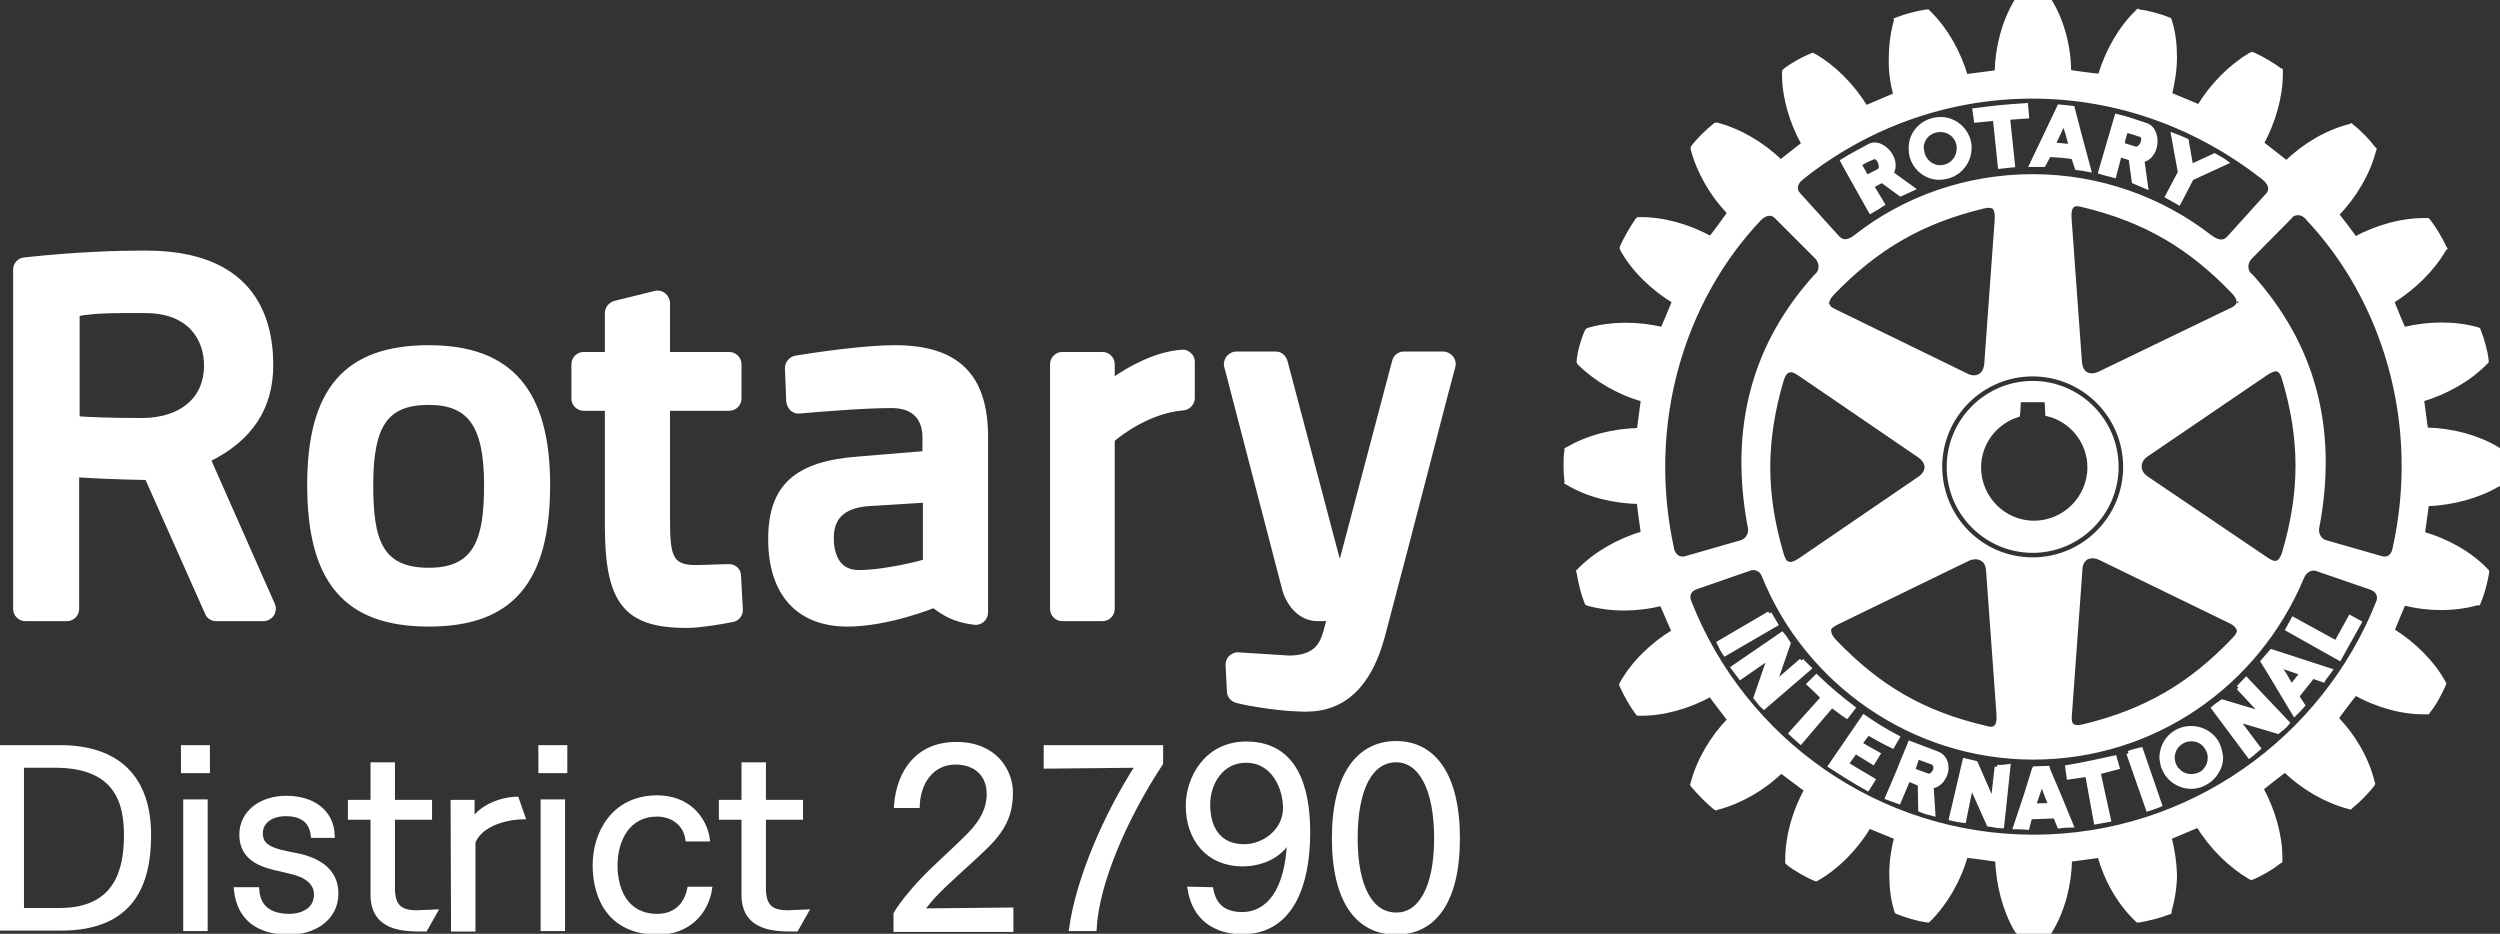 <?xml version="1.0" encoding="utf-8"?>
<!-- Generator: Adobe Illustrator 27.0.1, SVG Export Plug-In . SVG Version: 6.00 Build 0)  -->
<svg version="1.1" id="レイヤー_1" xmlns="http://www.w3.org/2000/svg" xmlns:xlink="http://www.w3.org/1999/xlink" x="0px"
	 y="0px" viewBox="0 0 552.6 206.4" style="enable-background:new 0 0 552.6 206.4;" xml:space="preserve">
<rect x="0" y="0" width="552.6" height="206.4" fill="#333333" stroke="none"/>
<style type="text/css">
	.st0{fill:#FFFFFF;stroke:#FFFFFF;stroke-miterlimit:10;}
</style>
<g>
	<path class="st0" d="M163.3,127.3l0.4,7.4c0.1,1.1-0.7,2.1-1.8,2.3c-3.1,0.6-7.4,1.3-10.1,1.3c-13.5,0-17.6-5.2-17.6-22.1V90.3
		h-5.2c-1.2,0-2.2-1-2.2-2.2v-7.6c0-1.2,1-2.2,2.2-2.2h5.2v-9.1c0-1,0.7-1.9,1.7-2.2l8.9-2.2c0.7-0.2,1.4,0,1.9,0.4
		c0.5,0.4,0.9,1.1,0.9,1.8v11.3h13.6c1.2,0,2.2,1,2.2,2.2v7.6c0,1.2-1,2.2-2.2,2.2h-13.6v23.9c0,8.3,0.3,11.2,6.1,11.2
		c2.1,0,5.5-0.2,7.3-0.2C162.2,125.1,163.3,126,163.3,127.3 M121.1,107.2c0,21.3-8.1,30.8-26.3,30.8c-18.3,0-26.4-9.5-26.4-30.8
		c0-21,8.1-30.4,26.4-30.4C112.8,76.8,121.1,86.5,121.1,107.2 M107.5,107.2c0-13.1-3.6-18.2-12.7-18.2C85.4,89,82,93.8,82,107.2
		c0,12.2,2,18.8,12.8,18.8C105.4,126,107.5,119.1,107.5,107.2 M320.8,79.1c-0.4-0.5-1.1-0.9-1.8-0.9h-8.7c-1,0-1.9,0.7-2.1,1.7
		l-11.6,43.9h-0.9l-11.6-43.9c-0.3-1-1.1-1.7-2.1-1.7h-8.7c-0.7,0-1.3,0.3-1.8,0.9c-0.4,0.6-0.6,1.3-0.4,1.9l12.8,49.2
		c0.6,2.4,2.9,6.6,7.4,6.6h2.5c-0.2,0.8-0.5,1.7-0.7,2.5l-0.1,0.4c-0.7,2.3-1.8,5.7-8.1,5.7l-11.1-0.7c-0.6-0.1-1.2,0.2-1.7,0.6
		c-0.5,0.4-0.7,1.1-0.7,1.7l0.3,5.8c0,1,0.7,1.8,1.7,2.1c3.3,0.8,9.5,1.8,14.6,1.9c0.2,0,0.5,0,0.7,0c8.4,0,14-5.4,16.9-16.1
		c3.3-12.5,7.5-28.5,10.5-40.2c1.4-5.3,2.5-9.8,3.4-13.1l1.7-6.4C321.4,80.4,321.2,79.6,320.8,79.1 M60.3,133.7
		c0.3,0.7,0.2,1.5-0.2,2.1c-0.4,0.6-1.1,1-1.9,1H47.8c-0.9,0-1.7-0.5-2-1.3l-13.3-29.9c-6.6-0.1-12.4-0.4-15.5-0.6v29.6
		c0,1.2-1,2.2-2.2,2.2H5.6c-1.2,0-2.2-1-2.2-2.2v-75c0-1.1,0.8-2.1,2-2.2c11.9-1.3,21.4-1.5,25-1.5c1.2,0,1.9,0,1.9,0
		c22.8,0,27.6,13.5,27.6,24.8c0,9.4-4.5,16.3-13.8,20.9L60.3,133.7z M32.1,68.7h-4.9c-5.5,0-8.6,0.4-10.1,0.7v23.1
		c2.6,0.2,7.6,0.4,14.4,0.4c8.7-0.1,14.1-4.7,14.1-12.1C45.6,75,42.1,68.7,32.1,68.7 M217.9,96.6v38.8c0,0.6-0.3,1.3-0.8,1.7
		c-0.5,0.4-1.1,0.6-1.8,0.5c-4.6-0.6-6.7-2.1-8.9-3.7c-0.1,0-10.1,4.1-19.1,4.1c-10.8,0-17-6.8-17-18.8c0-11.7,5.7-16.8,19.6-17.8
		l14.5-1.2v-3.5c0-4.5-2.6-7-7.3-7c-6.4,0-15.5,0.8-20.3,1.2c-0.6,0.1-1.2-0.1-1.7-0.5c-0.4-0.4-0.7-1-0.8-1.6l-0.3-7.4
		c0-1.1,0.8-2.1,1.9-2.3c4.3-0.7,15.1-2.3,21.9-2.3C211.6,76.8,217.9,83.1,217.9,96.6 M191.6,111.4c-5.2,0.5-7.8,2.9-7.8,7.5
		c0,2.8,0.8,7.6,6,7.6c6.2,0,14.6-2.3,14.7-2.4v-13.5L191.6,111.4z M261.3,77.8c-5.9,0.4-11.7,3.7-15.4,6.3v-3.6
		c0-1.2-1-2.2-2.2-2.2h-8.9c-1.2,0-2.2,1-2.2,2.2v54.1c0,1.2,1,2.2,2.2,2.2h8.9c1.2,0,2.2-1,2.2-2.2V97.2c2-1.7,8.3-6.4,15.7-7
		c1.1-0.1,2-1.1,2-2.2V80c0-0.6-0.2-1.2-0.7-1.6C262.5,78,261.9,77.7,261.3,77.8"/>
	<path class="st0" d="M404.9,155.9L398,164l-2.1-1.9l7.1-7.9c-1.1-1.1-2-2-3.1-3l1.6-1.6c2.7,2.6,5.1,4.6,8.1,6.9l-1.4,1.8
		C407.1,157.6,406,156.7,404.9,155.9 M391.1,135.6l-11.1,6.5c0.4,0.8,0.8,1.7,1.3,2.4l11.2-6.5C391.9,137,391.6,136.5,391.1,135.6
		 M398.2,146l-6,5.2l3.1-9c-0.5-0.8-0.8-1.3-1.4-2l-10.8,7.4c0.5,0.7,1.1,1.4,1.6,2.1l6.5-4.5l-3.1,9c0.5,0.6,1.1,1.5,1.8,2.1
		l10-8.6C399.4,147.2,398.7,146.6,398.2,146 M412.9,162c1.8,1,3.5,2,5.4,2.9l1.1-1.9c-2.7-1.4-5.2-3-7.4-4.5l-7.4,10.8
		c2.8,1.8,5.3,3.4,8.2,5l1.2-1.9l-5.9-3.5l2-2.8l3.9,2.4l1.1-1.8c-1.3-0.7-2.6-1.5-4-2.3L412.9,162z M449.3,121.7
		c-10.2,0-18.5-8.3-18.5-18.5c0-10.2,8.3-18.5,18.5-18.5c10.2,0,18.5,8.3,18.5,18.5C467.8,113.4,459.5,121.7,449.3,121.7
		 M449.6,115.6c6.7,0,12.3-5.5,12.3-12.3c0-5.6-3.9-10.5-9.3-11.8c0-0.6-0.2-3.1-0.2-3.1h-6.2c0,0-0.1,2.8-0.2,3.3
		c-5.1,1.6-8.6,6.3-8.6,11.6C437.4,110.1,442.9,115.6,449.6,115.6 M422.4,33.4v-0.6c-0.1-3.3,2.5-6.1,5.9-6.4c3.5-0.4,6.7,2.3,7,5.8
		v0.5c0,3.3-2.5,6.2-6,6.5C425.9,39.6,422.7,37,422.4,33.4 M424.8,33.2c0.2,2.3,2.2,4,4.4,3.8c2.2-0.2,3.8-2,3.8-4.2
		c0.1-0.1,0-0.2,0-0.4c-0.2-2.3-2.2-3.9-4.5-3.7c-2.2,0.2-3.8,1.9-3.8,4.1L424.8,33.2L424.8,33.2z M451.7,36.4c-1.1,0-1.6,0-2.6,0
		l3.2-6.7l2.9-6.1l2.9,0.3l1.5,5.8l2.1,7.8c-1-0.2-1.7-0.3-2.6-0.4l-0.8-2.4c-1.9-0.3-3.6-0.4-5.4-0.5L451.7,36.4z M453.8,32
		c1.4,0.1,2.7,0.2,4,0.4l-0.7-2.7l-0.9-2.8l-1.3,2.8L453.8,32z M441,26.2l1.1,10.6l2.8-0.3L443.8,26l4.2-0.3l-0.2-2.4
		c-4.7,0.3-6.6,0.5-11.3,1.1l0.3,2.2L441,26.2z M441.4,169.5l-0.9,7.9l-3.8-8.7c-0.9-0.2-1.4-0.4-2.4-0.6l-3,12.8
		c0.9,0.2,1.8,0.4,2.8,0.5l1.6-7.9l3.9,8.7c0.9,0.1,1.9,0.4,2.9,0.4l1.4-13.2C443.1,169.5,442.2,169.7,441.4,169.5 M516.4,142.1
		l-9.5-5.2l-1.2,2.2l11.4,6.4l4.4-7.9l-2-1.1L516.4,142.1z M502.1,144l12.9,4.2c-0.3,0.4-0.5,0.8-0.8,1.1c-0.2,0.3-0.5,0.6-0.7,1
		l-2.3-0.8l-3.5,4.4l1.3,2c-0.5,0.6-1.1,1.2-1.8,1.9l-5.1-8.5l-1.9-3.1L502.1,144z M503.6,147l1.5,2.4l1.4,2.4l1.9-2.4l0.5-0.6
		L503.6,147z M490,164.2c0.5,1,0.8,2.1,0.9,3.2c0,0.9-0.2,1.8-0.6,2.6c-0.6,1.2-1.5,2.3-2.8,3c-3,1.8-7,0.7-8.8-2.4
		c-0.1-0.2-0.1-0.4-0.3-0.6c-0.4-0.8-0.5-1.8-0.6-2.6c0.1-2.3,1.2-4.4,3.3-5.6C484.2,160.1,488.2,161.1,490,164.2 M488.5,167.5
		c0-0.8-0.2-1.5-0.6-2.1c-1.1-2-3.6-2.6-5.6-1.5c-1.4,0.8-2.1,2.2-2.1,3.6c0,0.7,0.2,1.4,0.6,2.1c0.1,0.2,0.2,0.4,0.5,0.6
		c1.2,1.5,3.4,1.8,5.1,0.9c0.5-0.2,0.8-0.5,1.1-0.9C488.2,169.4,488.5,168.4,488.5,167.5 M494.8,152l5.4,5.8l-9-2.7
		c-0.8,0.6-1.2,0.8-1.9,1.4l7.9,10.6c0.7-0.5,1.4-1.2,2-1.7l-4.8-6.4l9.1,2.7c0.6-0.5,1.5-1.1,2.1-1.9l-9.1-9.6
		C496,150.7,495.4,151.4,494.8,152 M552.6,103.3c0,1.2,0,2.4-0.2,3.4l0,0.3l-0.3,0.1c-4.4,2.6-10.1,4.1-15.7,4.3
		c-0.1,0.7-0.8,5.8-0.9,6.6c5.3,1.5,10.5,4.4,14,8.1l0.2,0.2v0.2c-0.3,2-1,4.7-1.8,6.5l-0.1,0.3l-0.3,0c-5,1.4-10.8,1.4-16.2,0
		c-0.3,0.7-2.3,5.4-2.5,6.1c4.8,3,8.9,7.1,11.3,11.5l0.1,0.2l-0.1,0.3c-0.8,1.8-2.1,4.3-3.4,5.8l-0.1,0.2h-0.3
		c-5.1,0.1-10.7-1.4-15.7-4.2c-0.5,0.6-3.8,4.9-4.2,5.6c3.9,4,6.8,9.1,8,14.1l0.1,0.3l-0.1,0.2c-1.1,1.5-3.2,3.6-4.7,4.8l-0.2,0.2
		l-0.4-0.1c-4.9-1.3-10-4.2-14-8.1c-0.6,0.4-4.7,3.6-5.3,4.1c2.6,4.8,4.2,10.3,4.2,15.3v0.7l-0.3,0.2c-1.5,1.2-4,2.7-5.8,3.4
		l-0.2,0.1l-0.3-0.1c-4.4-2.6-8.6-6.7-11.5-11.5c-0.7,0.3-5.7,2.4-6.4,2.7c0.7,2.7,1.1,5.4,1.2,8.2c0,2.8-0.5,5.6-1.2,8.1l0,0.2
		l-0.3,0.1c-1.7,0.7-4.5,1.4-6.4,1.7l-0.3,0l-0.2-0.2c-3.8-3.6-6.7-8.7-8.2-14.1c-0.7,0.1-5.8,0.8-6.6,0.9
		c-0.1,5.6-1.6,11.3-4.3,15.7l-0.1,0.2l-0.3,0.1c-1.8,0.3-4.7,0.3-6.6,0l-0.2-0.1l-0.2-0.2c-2.6-4.4-4.1-10.1-4.3-15.7
		c-0.8-0.1-6.2-0.9-7-0.9c-1.5,5.3-4.4,10.4-8.1,14.1l-0.2,0.2l-0.3,0c-2-0.3-4.7-1.1-6.4-1.8l-0.2-0.1l-0.1-0.2
		c-0.8-2.5-1.1-5.3-1.1-8.1c0-2.7,0.4-5.5,1.1-8.1c-0.7-0.3-5.4-2.2-6.1-2.5c-2.9,4.9-7.1,9.1-11.5,11.6l-0.2,0.1l-0.3-0.1
		c-1.8-0.8-4.3-2.2-5.8-3.4l-0.2-0.2v-0.5c0-5.1,1.5-10.6,4.2-15.5c-0.6-0.4-5-3.8-5.6-4.2c-4,3.9-9.1,6.8-14.1,8.1l-0.3,0.1
		l-0.3-0.2c-1.5-1.2-3.4-3.2-4.7-4.7l-0.2-0.3l0.1-0.3c1.3-5,4.3-10.1,8.1-14c-0.4-0.6-3.8-4.9-4.2-5.6c-4.9,2.7-10.6,4.3-15.7,4.2
		h-0.3l-0.2-0.2c-1.2-1.6-2.6-4.1-3.4-5.9l-0.1-0.3l0.1-0.2c2.5-4.5,6.7-8.6,11.5-11.5c-0.3-0.7-2.4-5.5-2.7-6.2
		c-5.4,1.4-11.3,1.4-16.3,0l-0.2-0.1l-0.1-0.2c-0.7-1.7-1.4-4.5-1.7-6.5l-0.1-0.3l0.2-0.2c3.6-3.7,8.7-6.6,14.1-8.2
		c-0.1-0.8-0.9-6.2-0.9-7c-5.6-0.1-11.4-1.5-15.8-4.2l-0.2-0.1l0-0.3c-0.1-0.9-0.2-2.1-0.2-3.3c0-1.2,0-2.4,0.2-3.3l0-0.3l0.2-0.1
		c4.4-2.6,10.1-4.1,15.8-4.2c0.1-0.8,0.8-6.1,0.9-6.8c-5.4-1.5-10.5-4.5-14.1-8.1l-0.1-0.2l0-0.3c0.2-2.1,1-4.8,1.8-6.5L351,73
		l0.3-0.1c4.9-1.4,10.8-1.4,16.2-0.1c0.3-0.7,2.3-5.4,2.6-6.2c-4.8-2.9-9-7-11.5-11.5l-0.1-0.3l0.1-0.3c0.8-1.8,2.2-4.2,3.3-5.8
		l0.2-0.2h0.3c5.1-0.1,10.8,1.5,15.7,4.2c0.5-0.5,3.8-5,4.2-5.7c-3.9-4-6.8-9.1-8.1-14.1l0-0.2l0.1-0.2c1.2-1.6,3.3-3.6,4.8-4.8
		l0.2-0.1l0.2,0c5,1.3,10.1,4.3,14.1,8.2c0.6-0.5,4.5-3.5,5.1-4c-2.7-4.8-4.3-10.4-4.3-15.3v-0.7l0.2-0.2c1.5-1.2,4-2.6,5.8-3.3
		l0.2-0.1l0.3,0.1c4.4,2.5,8.6,6.7,11.5,11.5c0.7-0.3,5.9-2.5,6.6-2.8c-0.7-2.7-1.1-5.4-1-8.2c0-2.9,0.4-5.6,1.1-8.1l0-0.3l0.3-0.1
		c1.7-0.7,4.4-1.4,6.4-1.7l0.3,0l0.2,0.2c3.7,3.6,6.6,8.7,8.2,14.1c0.8-0.1,6.2-0.8,6.9-0.9c0.1-5.6,1.6-11.2,4.3-15.7l0.1-0.2
		l0.3-0.1c1.9-0.2,4.8-0.2,6.7,0l0.2,0.1l0.1,0.2c2.7,4.4,4.2,10.1,4.2,15.6c0.8,0.2,6.1,0.9,6.9,0.9c1.6-5.4,4.5-10.5,8.2-14.1
		l0.2-0.2l0.2,0.1c2,0.2,4.8,1,6.5,1.7l0.2,0.1l0.1,0.3c0.8,2.5,1.1,5.2,1.1,8c0,2.8-0.5,5.6-1.1,8.2c0.7,0.3,5.8,2.4,6.5,2.7
		c2.9-4.8,7-8.9,11.4-11.5l0.3-0.1l0.3,0.1c1.8,0.8,4.2,2.2,5.8,3.4l0.2,0.1v0.7c0,5.1-1.6,10.6-4.2,15.4c0.6,0.4,4.8,3.8,5.5,4.3
		c4-3.9,9.1-6.9,14.1-8.1l0.2-0.1l0.2,0.2c1.5,1.1,3.5,3.2,4.7,4.8l0.2,0.2l-0.1,0.3c-1.3,5-4.3,10.1-8.2,14.1
		c0.5,0.6,3.7,4.8,4.1,5.4c5-2.7,10.6-4.2,15.8-4.1h0.2l0.2,0.2c1.2,1.6,2.7,4,3.4,5.7l0.2,0.3l-0.2,0.2c-2.5,4.4-6.7,8.5-11.5,11.5
		c0.3,0.7,2.2,5.5,2.6,6.2c5.4-1.3,11.3-1.4,16.2,0l0.3,0.1l0.1,0.3c0.7,1.7,1.5,4.5,1.7,6.5l0,0.2l-0.2,0.2
		c-3.6,3.7-8.7,6.6-14.1,8.2c0.1,0.7,0.8,6,0.9,6.7c5.7,0.1,11.3,1.6,15.7,4.2l0.3,0.2l0,0.3C552.5,100.9,552.6,102.1,552.6,103.3
		 M397.6,43.1l8.5,9.4c1.2,1.3,2.5,1.1,4.2-0.2C421,43.9,434.7,39,449.3,39c14.7,0,28.4,5,39.2,13.4c1.7,1.2,3,1.5,4.2,0.2l8.5-9.4
		c1-1,1-2.5-0.9-4c-14.2-11.1-31.8-17.9-51.1-17.9c-19.2,0-37,6.8-50.9,17.9C396.5,40.6,396.6,42.1,397.6,43.1 M398.1,82.8
		c-0.9-0.6-1.9-1.3-2.8-0.9c-0.7,0.2-1.1,0.9-1.5,2c-4,13.6-4,25.2,0,38.7c0.3,0.9,0.6,1.8,1.4,2c0.6,0.3,1.6,0,2.9-0.9l26.2-17.9
		c1-0.7,1.6-1.6,1.6-2.5c0-1-0.6-1.9-1.6-2.6L398.1,82.8z M403.9,67.2c0.1,1,1.2,1.4,2.2,1.9L434.6,83c1.1,0.6,2.2,0.6,3.1,0.1
		c0.8-0.5,1.3-1.4,1.4-2.7l2.3-31.7c0.1-1.5-0.1-2.4-0.6-2.9c-0.6-0.5-1.5-0.4-2.4-0.2c-13.7,3.3-23.7,9.1-33.5,19.3
		C404.1,65.8,403.7,66.6,403.9,67.2 M404.3,139.7c0,0.5,0.4,1.2,1,1.9c9.9,10.4,19.8,16.1,33.5,19.3c0.9,0.3,1.7,0.4,2.3-0.1
		c0.6-0.5,0.8-1.4,0.7-2.9c0-0.1-2.3-31.8-2.3-31.8c-0.1-1.2-0.5-2.1-1.4-2.6c-0.9-0.5-1.9-0.5-3.1,0l-28.6,13.9
		c-1,0.5-2.1,1-2.2,1.9C404.3,139.5,404.3,139.6,404.3,139.7 M449.3,123.7c11.3,0,20.5-9.2,20.5-20.5s-9.2-20.5-20.5-20.5
		c-11.3,0-20.5,9.2-20.5,20.5C428.9,114.6,438,123.7,449.3,123.7 M458,160.4c0.5,0.4,1.3,0.5,2.5,0.2c13.7-3.3,23.7-9.1,33.4-19.3
		c0.6-0.7,1.2-1.4,1-2.1c-0.2-0.7-0.8-1.4-2.1-2l-28.6-13.9c-1.1-0.5-2.1-0.5-3-0.1c-0.8,0.5-1.4,1.4-1.4,2.7l-2.3,31.7
		C457.4,158.6,457.3,159.8,458,160.4 M500.7,123.5c0.9,0.6,1.8,1.2,2.7,0.9c0.6-0.2,1.1-0.9,1.5-2.1c4-13.6,4-25.2,0-38.6
		c-0.2-0.8-0.6-1.7-1.3-2c-0.7-0.3-1.6,0-2.9,0.9l-26.3,17.9c-1,0.7-1.5,1.6-1.5,2.6s0.5,1.9,1.5,2.6L500.7,123.5z M494.9,66.7
		c0-0.5-0.3-1.2-1-2c-9.8-10.3-19.8-16.1-33.5-19.4c-0.8-0.2-1.7-0.4-2.3,0.1c-0.6,0.5-0.8,1.4-0.7,2.9l2.3,31.8
		c0.1,1.2,0.6,2.2,1.4,2.6c0.9,0.5,1.9,0.4,3-0.1l28.6-13.8c0.9-0.4,2-0.9,2.2-1.9C494.9,66.9,495,66.8,494.9,66.7 M372.7,123.4
		l12.2-3.5c1.1-0.3,2.1-1.5,2-3c-4.4-22.7,1.2-41.1,14.5-55.8c1.3-1,1.5-2.9,0.2-4.3l-8.9-8.9c-0.9-1-2.4-1-3.8,0.4
		c-17,17.9-25.5,45.3-19.3,73.3C370,122.9,371.1,123.9,372.7,123.4 M524.2,129.9l-12.2-4.2c-0.6-0.2-2.3-0.2-3.2,1.9
		c-9.9,23.7-32.8,39.8-59.4,39.8c-26.6,0-50-16.6-59.5-40.2c-0.7-1.8-2.4-1.8-3-1.6l-12.1,4.2c-1.3,0.5-2.1,1.6-1.4,3.3
		c11.9,30.4,41.6,51.9,76.1,51.9c34.5,0,64.3-21.6,76.3-52.1C526.2,131.5,525.5,130.4,524.2,129.9 M510,48.1
		c-1.2-1.5-3.2-1.2-3.8-0.2l-8.8,8.9c-1.3,1.3-1.2,3.3,0.2,4.3c13.3,14.8,18.9,33.1,14.5,55.8c-0.1,1.5,0.8,2.7,2,3l12.2,3.5
		c1.6,0.5,2.7-0.5,3-1.9C535.6,93.5,527,66,510,48.1 M481.6,44.8l2.8-5.4l7.6-3.5c-0.8-0.6-1.7-1-2.5-1.5l-5.2,2.4l-1-5.7
		c-1.1-0.5-1.8-0.8-2.9-1.2l1.5,8.2l-2.8,5.3L481.6,44.8z M467.4,167.5c-3.8,0.8-6.7,1.5-10.4,2.1l0.3,2.2c1.4-0.2,2.7-0.4,4.1-0.6
		l1.9,10.5l2.8-0.5l-2.3-10.5c1.4-0.4,2.8-0.7,4.2-1.1L467.4,167.5z M430.2,169.4v0.7c-0.2,1.7-1.4,3.5-3.3,3.7l0.4,6.1
		c-0.9-0.2-1.9-0.5-2.8-0.9l-0.1-5.7l-2.6-1.1l-2.1,5c-0.8-0.3-1.7-0.6-2.5-0.9l2.6-6.1l0.3-0.8l2.1-5.1l5.8,2.2
		C429.5,167,430.1,168.2,430.2,169.4 M427.8,169.4c-0.1-0.4-0.2-0.7-0.7-0.9l-3.3-1.2l-0.7,2.1l-0.2,0.8l0,0.1l3,1.1
		c0.8,0.4,1.6-0.4,1.9-1.2C427.8,169.9,427.9,169.7,427.8,169.4 M467.3,38.8c-1-0.3-1.8-0.4-3-0.8l2.1-7.2l1.5-5.1
		c2.2,0.5,4.4,1.3,6.5,2c1.2,0.4,1.9,1.7,2,3.2c0.1,2-0.9,4.1-2.9,4.5l0.8,5.8c-0.9-0.4-1.6-0.7-2.6-1.1L471,35l-2.5-0.8L467.3,38.8
		z M469.1,32l2.9,0.9c0.8,0.2,1.8-1,1.8-2.1c0-0.5-0.2-1-0.9-1.1c-1.1-0.4-1.8-0.6-3-0.9l-0.6,2L469.1,32z M455,175.6l2.8,6.8
		c-0.9,0-1.8,0.1-2.6,0.2l-0.9-2.2l-5.6,0.2l-0.6,2.3c-0.9-0.1-1.7-0.1-2.6-0.1l2.4-7.2l1.7-5.5l0.1-0.2l2.9-0.1l0.1,0.4L455,175.6z
		 M453.3,178l-1-2.5l-1-2.7l-0.9,2.7l-0.9,2.6L453.3,178z M470.5,166.5l4.3,12.3c0.8-0.3,1.7-0.5,2.6-0.9l-4.2-12.2
		C472,166,471.5,166.1,470.5,166.5 M408,36.9l-0.7-1.3c1.9-1.2,3.9-2.2,5.9-3.3c2.3-1.3,5.6,1.8,5.3,4.6c0,0.5-0.2,0.9-0.5,1.4
		l4.7,3.4c-0.9,0.4-1.6,0.8-2.6,1.2l-4.1-3l-2.3,1.2l2.4,4c-0.9,0.6-1.5,1-2.6,1.6L408,36.9z M410.9,36.3l0.4,0.6l1.3,2.3l2.7-1.4
		c0.3-0.1,0.4-0.5,0.5-0.8c0-1.2-0.8-2.9-2.1-2.1C412.6,35.3,412,35.7,410.9,36.3"/>
	<g>
		<path class="st0" d="M0,165.2h13.2c12.9,0,19.7,6.8,19.7,19.4c0,10.8-3.7,20.6-19.4,20.6H0V165.2z M13.2,201.2
			c12.6,0,14.7-8.9,14.7-16.6c0-6.7-1.7-15.4-15.7-15.4H4.8v32L13.2,201.2L13.2,201.2z"/>
		<path class="st0" d="M40.5,165.2h5.4v5.2h-5.4V165.2z M41,177.2h4.4v28.1H41V177.2z"/>
		<path class="st0" d="M56.8,196.6c0.3,5.1,4.4,5.9,7.2,5.9c2.4,0,5.9-1.1,5.9-4.8c0-2.7-2.4-4.3-5.5-5c-1.1-0.3-2.6-0.6-3.8-0.9
			c-3.7-0.9-7.2-2.6-7.2-7.3c0-4.9,4.3-8.1,9.9-8.1c5.8,0,10,3,10.2,8.3h-4.3c-0.4-3.8-3.2-4.8-6.1-4.8c-2.6,0-5.5,1.3-5.5,4.3
			c0,2.3,1.4,3.3,4.3,4.1c1.2,0.3,2.7,0.6,3.8,0.8c4.3,0.9,8.6,3.1,8.6,8.4c0,5.6-5,8.6-10.4,8.6c-5,0-10.9-1.7-11.7-9.5L56.8,196.6
			z"/>
		<path class="st0" d="M82.4,180.7h-5v-3.4h5V169h4.4v8.3H95v3.4h-8.2v15.6c0,4.1,1.7,5.4,5.3,5.4c0.1,0,0.2,0,0.2,0
			c0.4,0,3.7-0.2,3.9-0.2l-2.2,3.9c-0.2,0-0.5,0-0.8,0c-3.9,0-10.8-0.1-10.8-7.6L82.4,180.7L82.4,180.7z"/>
		<path class="st0" d="M100.1,177.3h4.3v4.3c1.9-3.3,6.4-4.9,9.8-5l1.4,4c-4.4,0.1-9.5,1.8-11,5.5v19.3h-4.4L100.1,177.3
			L100.1,177.3z"/>
		<path class="st0" d="M119.5,165.2h5.4v5.2h-5.4V165.2z M120,177.2h4.4v28.1H120V177.2z"/>
		<path class="st0" d="M156.9,196.5c-0.8,5.1-4.7,9.6-11.5,9.6c-10.2,0-13.9-7.2-13.9-14.9c0-7,4.1-14.9,13.8-14.9
			c6.9,0,10.5,4.8,11.1,9.2H152c-0.4-3-2.9-5.5-6.8-5.5c-6.4,0-9.2,5.6-9.2,11.3c0,5.5,2.4,11.2,9.3,11.2c4.1,0,6.4-2.6,7.1-6
			L156.9,196.5L156.9,196.5z"/>
		<path class="st0" d="M164.4,180.7h-5v-3.4h5V169h4.4v8.3h8.2v3.4h-8.2v15.6c0,4.1,1.7,5.4,5.3,5.4c0.1,0,0.2,0,0.2,0
			c0.4,0,3.7-0.2,3.9-0.2l-2.2,3.9c-0.2,0-0.5,0-0.8,0c-3.9,0-10.8-0.1-10.8-7.6L164.4,180.7L164.4,180.7z"/>
		<path class="st0" d="M198,202c0.6-1.1,1.9-2.9,3.7-5c3.5-4.2,8.6-8.4,12.7-12.6c2.8-2.9,4.2-5.7,4.2-8.9c0-4.3-2.9-7-7.4-7
			c-5.1,0-8.2,4.2-8.4,9.6h-4.7c0.6-7.6,4.8-13.6,13.3-13.6c8.6,0,12,6,12,10.7c0,4.8-1.6,8.2-5.8,12.2c-3.8,3.7-8.7,7.8-11.6,11
			c-0.8,0.9-1.8,2.2-2.3,2.9l19.8-0.2v4.4H198L198,202L198,202z"/>
		<path class="st0" d="M236.8,205.3c1.5-10.9,7.6-25.1,14.7-36.1l-20.3,0.2v-4.2h25.4v3.5c-8.1,12.3-14.2,26.7-14.7,36.6
			L236.8,205.3L236.8,205.3z"/>
		<path class="st0" d="M267.7,196.6c0.7,3.9,3.2,5.5,6.9,5.5c5.5,0,10.1-4.9,10.4-16.7c-2,4-6.5,5.6-10.3,5.6
			c-7.8,0-12.1-5.7-12.1-12.9c0-6,4-13.7,12.9-13.7c12.7,0,13.6,13.4,13.6,19.7c0,11.3-3.6,21.9-14.5,21.9c-5.9,0-10.6-3-11.6-9.5
			L267.7,196.6L267.7,196.6z M284.1,178.6c0-4.2-2.4-10.5-8.7-10.5c-5.4,0-8.4,4.9-8.4,9.8c0,4.9,2.2,9.2,8,9.2
			C279.5,187.1,284.1,183.6,284.1,178.6z"/>
		<path class="st0" d="M294.9,185.3c0-14.1,5.5-21,13.7-21c8.2,0,13.6,6.9,13.6,21c0,14.2-5.4,20.8-13.6,20.8
			C300.4,206.1,294.9,199.5,294.9,185.3z M317.5,185.3c0-11.2-3.6-17.3-8.9-17.3c-5.5,0-9,6-9,17.3c0,11,3.5,16.9,9,16.9
			C313.9,202.3,317.5,196.3,317.5,185.3z"/>
	</g>
</g>
</svg>
